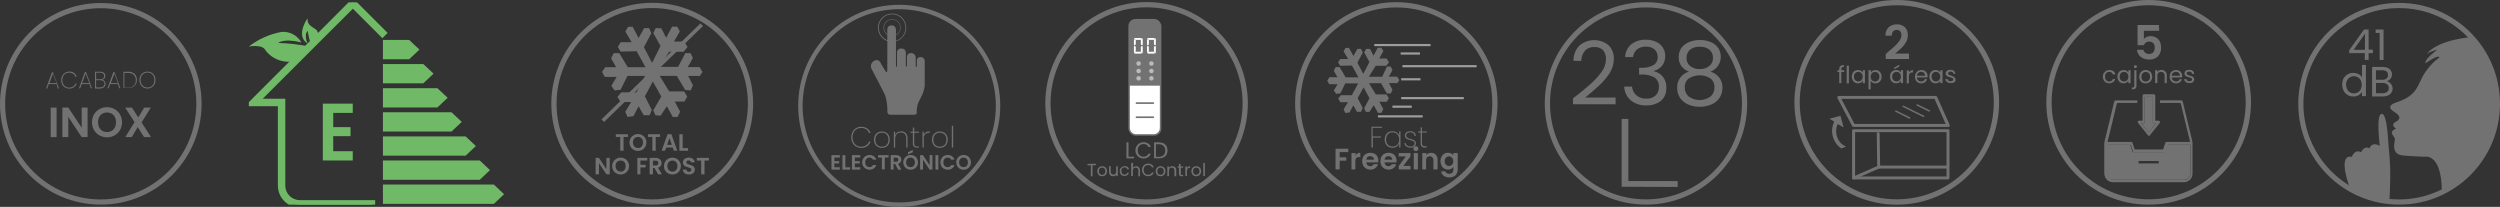 <?xml version="1.0" encoding="UTF-8"?>
<svg id="Capa_2" xmlns="http://www.w3.org/2000/svg" xmlns:xlink="http://www.w3.org/1999/xlink" viewBox="0 0 423.59 35.05">
  <rect x="0" y="0" width="423.59" height="35.05" fill="#333333" stroke="none"/>
  <defs>
    <style>
      .cls-1 {
        fill: #70b966;
      }

      .cls-2 {
        fill: #fff;
      }

      .cls-3 {
        fill: #9d9d9c;
      }

      .cls-4 {
        fill: none;
      }

      .cls-5 {
        fill: #707172;
      }

      .cls-6 {
        clip-path: url(#clippath-1);
      }

      .cls-7 {
        fill: #717271;
      }

      .cls-8 {
        opacity: .51;
      }

      .cls-9 {
        clip-path: url(#clippath);
      }
    </style>
    <clipPath id="clippath">
      <rect class="cls-4" x="42.16" y=".39" width="43.25" height="34.29"/>
    </clipPath>
    <clipPath id="clippath-1">
      <rect class="cls-4" x="42.16" y=".39" width="43.25" height="34.29"/>
    </clipPath>
  </defs>
  <g id="Capa_1-2" data-name="Capa_1">
    <g id="Capa_2-2" data-name="Capa_2">
      <g id="Capa_1-2">
        <g class="cls-9">
          <path class="cls-1" d="M56.46,19.13v2.41h2.93v1.53h-2.93v2.55h3.31v1.57h-5.07v-9.63h5.07v1.57h-3.31Z"/>
        </g>
        <polygon class="cls-1" points="69.33 10.04 64.88 10.04 64.88 6.77 69.33 6.77 71.07 8.4 69.33 10.04"/>
        <polygon class="cls-1" points="71.72 14.12 64.88 14.12 64.88 10.85 71.72 10.85 73.46 12.48 71.72 14.12"/>
        <polygon class="cls-1" points="74.11 18.21 64.88 18.21 64.88 14.94 74.11 14.94 75.85 16.57 74.11 18.21"/>
        <polygon class="cls-1" points="76.5 22.29 64.88 22.29 64.88 19.02 76.5 19.02 78.24 20.65 76.5 22.29"/>
        <polygon class="cls-1" points="78.89 26.38 64.88 26.38 64.88 23.11 78.89 23.11 80.63 24.74 78.89 26.38"/>
        <polygon class="cls-1" points="81.29 30.46 64.88 30.46 64.88 27.19 81.29 27.19 83.02 28.82 81.29 30.46"/>
        <polygon class="cls-1" points="64.88 31.27 64.88 34.54 83.68 34.54 85.41 32.91 83.68 31.27 64.88 31.27"/>
        <g class="cls-6">
          <g>
            <path class="cls-1" d="M63.07,34.67h-12.26c-1.78,0-3.22-1.44-3.23-3.22v-14h-4.9L59.78.39l5.21,5.19-.18.18-5-5-16.51,16.47h4.54v14.22c0,1.66,1.34,3,3,3h12.23v.22Z"/>
            <path class="cls-1" d="M63.57,35.17h-12.76c-2.06,0-3.72-1.66-3.73-3.72v-13.45h-5.61L59.78-.32l5.9,5.9-.89.89-5-5-15.28,15.26h3.83v14.72c0,1.36,1.11,2.46,2.47,2.46h12.76v1.26Z"/>
            <path class="cls-1" d="M51.06,7.18c-.68-1.2-2-1.9-3.38-1.77-2.01.37-3.9,1.22-5.52,2.47,0,0,2.08-.37,2.68.44,1.15,1.7,3.24,2.49,5.23,2l2.37-2.42c-1.74-.37-3.51-.57-5.29-.62,0,0,.8-.84,3.91-.1"/>
            <path class="cls-1" d="M53.93,6.4c.07-.42-.01-.86-.23-1.23-.36-.5-1.8-.77-1.57-2.11,0,0-2.16,3,0,4.32,0,0-.71-1.4,0-2.16,0,0,.37,2.3.71,2.4l1.09-1.22Z"/>
          </g>
        </g>
        <path class="cls-7" d="M274.76,31.64v-11.49h1.14v10.53h8.36v1l-9.5-.04Z"/>
        <path class="cls-7" d="M269.55,14.18c.68-.6,1.29-1.27,1.82-2,.46-.61.72-1.35.74-2.11.03-.55-.13-1.1-.47-1.54-.4-.41-.95-.61-1.52-.56-.6-.03-1.18.2-1.58.64-.4.48-.62,1.08-.61,1.7h-1.32c-.03-.97.33-1.9,1-2.6,1.42-1.19,3.48-1.22,4.93-.06.62.62.95,1.48.9,2.36,0,.86-.26,1.7-.74,2.42-.48.74-1.05,1.42-1.71,2.02-.63.6-1.43,1.29-2.41,2.08h5.16v1.14h-7.22v-1c1.31-1,2.31-1.83,3.03-2.49Z"/>
        <path class="cls-7" d="M276.39,7.51c.71-.54,1.59-.82,2.49-.78.61-.01,1.21.11,1.76.37.94.43,1.54,1.38,1.51,2.42.01.58-.17,1.15-.53,1.61-.35.44-.84.75-1.39.87v.07c.61.13,1.15.47,1.54.95.4.53.6,1.18.57,1.84.02.54-.1,1.07-.35,1.54-.27.47-.68.84-1.17,1.07-.58.27-1.22.41-1.87.39-.94.04-1.86-.25-2.61-.83-.7-.59-1.11-1.45-1.14-2.36h1.32c.05.56.31,1.09.73,1.47.47.4,1.07.6,1.68.57.59.04,1.16-.15,1.6-.55.37-.38.57-.89.55-1.42.05-.63-.23-1.25-.75-1.62-.7-.37-1.48-.54-2.27-.49h-.34v-1.14h.36c.72.04,1.44-.12,2.08-.46.47-.29.74-.82.71-1.37.02-.48-.17-.95-.52-1.28-.41-.34-.94-.52-1.48-.48-.54-.03-1.07.14-1.5.48-.38.33-.62.79-.67,1.29h-1.34c.02-.83.4-1.62,1.03-2.16Z"/>
        <path class="cls-7" d="M284.88,11.19c-.31-.45-.47-.99-.45-1.53,0-.51.13-1.02.4-1.46.3-.44.72-.79,1.21-1,.61-.28,1.28-.43,1.95-.42.67-.02,1.34.11,1.95.38.49.21.91.56,1.21,1,.28.44.42.94.41,1.46.01.54-.15,1.08-.46,1.52-.32.46-.76.8-1.28,1,.59.16,1.11.52,1.48,1,.37.49.57,1.09.55,1.71.01.6-.15,1.2-.48,1.71-.34.5-.82.9-1.38,1.13-.63.28-1.31.41-2,.4-.69.02-1.37-.12-2-.4-.54-.24-1.01-.63-1.34-1.12-.33-.51-.49-1.11-.48-1.71-.02-.62.17-1.22.54-1.72.36-.49.88-.84,1.47-1-.52-.18-.97-.51-1.3-.95ZM286.17,13.27c-.48.36-.75.95-.71,1.55-.02.59.23,1.16.69,1.54,1.09.79,2.57.79,3.66,0,.45-.38.7-.95.68-1.54.03-.59-.22-1.17-.69-1.54-1.11-.7-2.52-.7-3.63,0h0ZM289.63,8.41c-.47-.35-1.05-.52-1.64-.49-.58-.03-1.16.14-1.63.49-.41.36-.63.89-.6,1.43-.02.52.21,1.02.62,1.35.46.35,1.03.54,1.61.51.59.03,1.17-.15,1.63-.52.41-.33.64-.83.62-1.36.03-.54-.2-1.06-.61-1.41Z"/>
        <path class="cls-7" d="M278.89.37c-9.47,0-17.15,7.68-17.15,17.15s7.68,17.15,17.15,17.15c9.47,0,17.15-7.68,17.15-17.15h0c0-9.47-7.68-17.15-17.15-17.15ZM278.89,33.78c-8.98,0-16.26-7.28-16.26-16.26,0-8.98,7.28-16.26,16.26-16.26,8.98,0,16.26,7.28,16.26,16.26s-7.28,16.26-16.26,16.26h0Z"/>
        <path class="cls-7" d="M364.06,0C354.48,0,346.72,7.76,346.72,17.34s7.76,17.34,17.34,17.34,17.34-7.76,17.34-17.34c0,0,0,0,0,0C381.41,7.77,373.65,0,364.08,0c0,0-.01,0-.02,0ZM364.06,33.77c-9.08,0-16.44-7.36-16.44-16.44s7.36-16.44,16.44-16.44,16.44,7.36,16.44,16.44h0c0,9.08-7.36,16.44-16.43,16.44,0,0,0,0-.01,0Z"/>
        <path class="cls-7" d="M362.14,17v.44h-3.28c-.13,0-.18,0-.21.17-.52,2.13-1,4.25-1.55,6.37v.07h3.89c.27,0,.29,0,.37.27s.21.59.3.89c0,.08.06.12.16.12h4.57c.09,0,.13,0,.15-.11l.31-.9c.08-.25.1-.27.37-.27h3.86c-.07-.29-.14-.57-.2-.84l-1.35-5.57c0-.15-.09-.2-.25-.2h-3.29v-.44h3.5c.26,0,.3,0,.36.29.55,2.26,1.1,4.52,1.64,6.78,0,.07,0,.14,0,.21v5.21c-.04.74-.63,1.33-1.37,1.38h-12c-.62.04-1.19-.3-1.44-.87-.09-.21-.14-.44-.14-.67v-5c.03-.32.09-.63.19-.94l1.47-6.07c.07-.28.11-.31.39-.31h3.55ZM371.14,24.5h-3.76s-.11.07-.13.12c-.11.31-.22.63-.32,1-.03.12-.15.2-.27.19h-5c-.12,0-.24-.07-.27-.19-.1-.32-.21-.62-.31-.94,0-.11-.09-.14-.2-.14h-3.73v4.89c0,.07,0,.13,0,.2.1.52.57.89,1.1.86h11.74c.58.04,1.09-.4,1.13-.99,0-.05,0-.1,0-.14v-4.83l.02-.03Z"/>
        <path class="cls-7" d="M365.14,20.45c.2-.01.39-.01.59,0,.09,0,.17.05.22.12.04.08.04.17,0,.25-.54.7-1.1,1.39-1.66,2.08-.05.1-.18.14-.28.09-.04-.02-.07-.05-.09-.09-.56-.69-1.12-1.39-1.66-2.09-.06-.07-.07-.16-.05-.25.05-.07.13-.11.22-.12h.6v-4.14c0-.27.06-.33.33-.33h1.51c.24,0,.31.07.31.31v4.17h-.04ZM364.06,22.45l1.26-1.57h-.33c-.28,0-.33-.05-.33-.34v-4.13h-1.26s0,.07,0,.11v4.05c0,.25-.06.31-.31.31h-.31l1.28,1.57Z"/>
        <path class="cls-7" d="M371.1,24.53v4.81c.04.58-.4,1.09-.99,1.13-.04,0-.08,0-.12,0h-11.84c-.53.03-1-.34-1.1-.86,0-.07,0-.13,0-.2v-4.89h3.73c.11,0,.17,0,.2.14.1.32.21.62.31.94.03.12.15.2.27.19h5c.12,0,.24-.07.27-.19.1-.33.21-.65.32-1,0-.05.09-.12.13-.12h3.76l.06.05ZM362.36,27.69h3.4v-.41h-3.4v.41Z"/>
        <path class="cls-7" d="M364.06,22.45l-1.25-1.57h.31c.25,0,.31-.06.31-.31v-4.05s0-.07,0-.11h1.26v4.13c0,.29.05.34.33.34h.29l-1.25,1.57Z"/>
        <path class="cls-7" d="M365.85,5.22h-2.6v1.37c.13-.15.3-.27.49-.34.21-.09.43-.13.66-.13.35,0,.7.09,1,.28.26.17.47.42.59.71.12.3.18.62.18.94.03.54-.16,1.07-.52,1.48-.4.38-.94.59-1.49.56-.53.02-1.04-.14-1.46-.46-.36-.3-.58-.73-.62-1.19h1.09c.05.2.16.38.33.51.19.13.41.2.64.19.27.02.53-.09.71-.29.17-.23.25-.51.24-.79.02-.27-.07-.54-.24-.75-.19-.19-.45-.28-.72-.26-.2,0-.4.05-.56.16-.15.12-.26.27-.32.45h-1.07v-3.42h3.62l.05.98Z"/>
        <path class="cls-7" d="M356.48,12.39c.09-.16.22-.3.38-.39.39-.2.85-.18,1.22.05.17.14.29.33.34.55h-.43c-.04-.13-.11-.24-.22-.32-.12-.08-.26-.11-.4-.11-.19,0-.37.07-.5.21-.14.17-.21.39-.19.61-.01.22.05.44.19.61.13.14.31.22.5.21.14,0,.28-.03.4-.11.11-.07.19-.19.22-.32h.39c-.04.22-.17.41-.35.54-.36.24-.83.27-1.21.06-.16-.09-.29-.23-.38-.39-.19-.38-.19-.82,0-1.2h.04Z"/>
        <path class="cls-7" d="M358.91,12.39c.08-.16.21-.3.37-.39.16-.09.34-.14.53-.14.17,0,.35.04.5.12.13.08.24.18.32.31v-.4h.36v2.2h-.37v-.41c-.08.13-.19.24-.32.32-.15.08-.33.12-.5.12-.19,0-.37-.04-.53-.14-.16-.1-.29-.24-.37-.41-.19-.37-.19-.81,0-1.18h.01ZM360.53,12.55c-.07-.11-.16-.21-.27-.28-.12-.06-.25-.1-.38-.1-.13,0-.26.04-.37.1-.11.07-.21.16-.27.28-.06.13-.1.28-.1.43,0,.15.03.3.1.44.06.12.16.21.27.28.11.07.24.1.37.1.13,0,.27-.03.38-.1.11-.07.21-.16.27-.28.06-.13.1-.28.1-.43,0-.15-.03-.3-.1-.44Z"/>
        <path class="cls-7" d="M361.99,14.56c.01.16-.04.32-.15.43-.12.1-.27.15-.43.14h-.21v-.31h.15c.12.03.24-.04.27-.15.01-.04.01-.08,0-.12v-2.66h.37v2.67ZM361.63,11.47c-.1-.1-.1-.25,0-.35.05-.05.12-.08.19-.08.14,0,.25.11.25.25s-.11.25-.25.25c-.07,0-.13-.03-.18-.07Z"/>
        <path class="cls-7" d="M362.99,14c-.17-.09-.3-.23-.39-.4-.09-.18-.14-.38-.14-.59,0-.21.05-.42.15-.6.08-.17.21-.32.38-.41.35-.19.78-.19,1.13,0,.17.09.31.22.4.39.19.37.19.82,0,1.19-.09.17-.23.31-.4.4-.17.1-.37.15-.57.14-.19.01-.39-.03-.56-.12ZM363.92,13.73c.12-.06.22-.16.28-.28.07-.14.11-.29.1-.44,0-.16-.03-.31-.1-.45-.06-.12-.16-.21-.27-.28-.11-.06-.24-.09-.37-.09-.13,0-.25.03-.36.09-.11.07-.21.16-.27.28-.13.29-.13.61,0,.9.06.11.15.21.26.27.11.06.23.09.36.09.13,0,.26-.04.38-.11v.02Z"/>
        <path class="cls-7" d="M366.88,12.1c.18.18.27.43.25.69v1.3h-.36v-1.24c.01-.19-.05-.37-.17-.51-.26-.23-.64-.23-.9,0-.12.14-.19.33-.17.52v1.22h-.37v-2.2h.37v.32c.07-.11.17-.2.29-.26.13-.06.27-.1.41-.1.24,0,.48.09.65.26Z"/>
        <path class="cls-7" d="M369.71,13.13h-1.72c0,.19.08.37.22.5.14.12.31.18.49.18.14,0,.28-.03.4-.11.1-.07.18-.17.22-.29h.39c-.06.2-.18.38-.35.51-.19.14-.42.21-.66.2-.2,0-.39-.04-.56-.14-.16-.09-.3-.23-.38-.4-.1-.18-.15-.38-.14-.59,0-.21.04-.41.13-.6.09-.17.22-.3.39-.39.17-.09.36-.14.56-.14.19,0,.38.04.55.13.16.09.28.22.37.38.09.17.13.35.13.54,0,.07-.02.15-.04.22ZM369.26,12.47c-.07-.09-.15-.17-.25-.23-.11-.05-.23-.07-.35-.07-.17,0-.34.06-.47.17-.14.13-.22.3-.23.49h1.39c0-.13-.03-.25-.09-.36Z"/>
        <path class="cls-7" d="M370.53,14c-.12-.05-.23-.14-.32-.24-.08-.1-.12-.23-.13-.36h.38c0,.11.06.21.15.27.11.07.24.11.37.1.11,0,.23-.03.32-.09.08-.05.12-.14.12-.23,0-.09-.04-.17-.12-.21-.13-.07-.26-.11-.4-.14-.14-.04-.27-.08-.4-.13-.1-.05-.19-.11-.26-.2-.08-.09-.12-.22-.11-.34,0-.11.03-.22.1-.31.07-.1.17-.18.28-.22.13-.05.28-.08.42-.08.21,0,.42.05.59.18.15.13.24.31.24.51h-.36c0-.11-.06-.21-.14-.28-.1-.07-.22-.11-.34-.1-.11,0-.22.02-.31.08-.08.05-.12.13-.12.22,0,.07.03.13.07.18.05.05.11.09.18.11l.29.09.39.13c.1.04.18.11.25.19.07.09.11.2.11.32,0,.11-.03.23-.1.32-.07.1-.17.18-.28.23-.13.06-.28.09-.42.08-.15,0-.31-.03-.45-.08Z"/>
        <path class="cls-7" d="M321.38,0C311.8,0,304.04,7.76,304.04,17.34s7.76,17.34,17.34,17.34,17.34-7.76,17.34-17.34c0,0,0,0,0,0C338.73,7.77,330.97,0,321.4,0c0,0-.01,0-.02,0ZM321.38,33.77c-9.08,0-16.44-7.36-16.44-16.44s7.36-16.44,16.44-16.44,16.44,7.36,16.44,16.44h0c0,9.09-7.36,16.44-16.44,16.44Z"/>
        <path class="cls-7" d="M319.88,8.82c.51-.42.92-.78,1.23-1.07.29-.27.54-.57.76-.89.19-.27.29-.58.3-.91.01-.23-.06-.45-.19-.64-.34-.33-.87-.33-1.21,0-.16.21-.24.47-.22.73h-1.09c-.02-.52.17-1.03.53-1.42.38-.33.87-.5,1.37-.49.51-.04,1.02.14,1.4.48.34.34.51.8.49,1.28.02.41-.07.82-.26,1.19-.21.37-.46.7-.76,1-.29.28-.67.61-1.13,1h2.36v.92h-3.95v-.83l.37-.35Z"/>
        <path class="cls-7" d="M312.48,12.2h-.49v1.89h-.36v-1.89h-.29v-.31h.29v-.15c-.02-.2.05-.4.19-.54.17-.13.39-.19.6-.17v.3c-.12-.01-.24.03-.33.1-.08.08-.11.2-.1.31v.15h.46l.03.31Z"/>
        <path class="cls-7" d="M313.27,11.13v3h-.37v-3h.37Z"/>
        <path class="cls-7" d="M313.89,12.39c.08-.16.21-.3.37-.39.16-.09.34-.14.53-.14.17,0,.35.04.5.12.13.08.24.18.32.31v-.4h.38v2.2h-.37v-.41c-.08.13-.19.24-.32.32-.15.08-.33.12-.5.12-.19,0-.37-.04-.53-.14-.16-.1-.29-.24-.37-.41-.19-.37-.19-.81,0-1.18h-.01ZM315.51,12.55c-.07-.11-.16-.21-.27-.28-.12-.06-.25-.1-.38-.1-.13,0-.26.04-.37.1-.11.07-.21.16-.27.28-.06.13-.1.28-.1.43,0,.15.03.3.1.44.06.12.16.21.27.28.11.07.24.1.37.1.13,0,.27-.03.38-.1.11-.07.21-.16.27-.28.06-.13.1-.28.1-.43,0-.15-.03-.3-.1-.44Z"/>
        <path class="cls-7" d="M317.28,12c.15-.09.32-.14.5-.13.19,0,.37.05.53.14.16.09.28.23.37.39.19.37.19.81,0,1.18-.08.17-.21.31-.37.41-.16.09-.34.14-.53.14-.17,0-.35-.04-.5-.12-.13-.08-.24-.19-.32-.32v1.45h-.37v-3.25h.4v.41c.07-.12.17-.23.29-.3ZM318.34,12.56c-.06-.12-.15-.22-.27-.28-.11-.06-.24-.1-.37-.1-.13,0-.26.04-.37.1-.11.07-.21.17-.27.29-.07.13-.11.28-.1.43,0,.15.03.3.1.43.06.12.16.21.27.28.11.07.24.1.37.1.13,0,.26-.03.37-.1.12-.06.21-.16.27-.28.07-.14.11-.29.1-.44,0-.15-.03-.31-.1-.44h0Z"/>
        <path class="cls-7" d="M320.36,12.39c.09-.16.22-.3.38-.39.16-.1.34-.14.53-.14.17,0,.35.04.5.12.13.07.24.18.31.31v-.4h.37v2.2h-.37v-.41c-.07.13-.19.25-.32.32-.15.08-.33.12-.5.12-.38,0-.73-.21-.9-.55-.17-.37-.17-.81,0-1.18ZM321.98,12.55c-.06-.12-.15-.22-.27-.28-.23-.13-.51-.13-.74,0-.11.07-.21.16-.27.28-.07.13-.11.28-.1.43,0,.15.03.3.1.44.06.12.16.21.27.28.23.13.51.13.74,0,.12-.06.21-.16.27-.28.07-.13.11-.28.1-.43,0-.15-.02-.3-.09-.44h-.01ZM321.8,11.28l-.85.45v-.27l.85-.5v.32Z"/>
        <path class="cls-7" d="M323.71,12c.13-.08.28-.11.43-.11v.38h-.1c-.4,0-.61.22-.61.66v1.2h-.36v-2.2h.36v.36c.07-.12.16-.22.28-.29Z"/>
        <path class="cls-7" d="M326.55,13.13h-1.75c0,.19.08.37.22.5.13.12.31.18.49.18.14,0,.28-.03.39-.11.11-.07.18-.17.22-.29h.4c-.06.21-.18.39-.36.51-.19.14-.42.21-.65.2-.18,0-.36-.04-.52-.12-.17-.09-.3-.23-.39-.4-.19-.37-.19-.82,0-1.19.09-.17.22-.31.39-.41.18-.09.37-.14.57-.14.19,0,.38.04.55.13.16.09.28.22.37.38.09.17.13.35.13.54-.02.07-.04.15-.06.22ZM326.09,12.47c-.06-.1-.15-.18-.25-.23-.11-.05-.23-.07-.35-.07-.17,0-.34.06-.47.17-.13.13-.21.3-.22.49h1.38c0-.13-.03-.25-.09-.36Z"/>
        <path class="cls-7" d="M327.04,12.39c.09-.16.21-.3.37-.39.16-.09.34-.14.53-.14.17,0,.35.04.5.12.13.07.24.18.32.31v-.4h.37v2.2h-.37v-.41c-.08.13-.19.24-.32.32-.15.08-.33.12-.5.12-.19,0-.37-.05-.53-.14-.16-.1-.29-.24-.37-.41-.19-.37-.19-.81,0-1.18ZM328.66,12.55c-.07-.11-.16-.21-.27-.28-.11-.06-.24-.1-.37-.1-.13,0-.26.04-.38.1-.11.06-.2.16-.26.28-.07.13-.11.28-.1.43,0,.15.03.3.1.44.06.12.15.22.26.28.11.07.25.1.38.1.13,0,.26-.03.37-.1.11-.07.21-.16.27-.28.07-.13.11-.28.1-.43,0-.15-.03-.3-.1-.44h0Z"/>
        <path class="cls-7" d="M330.07,14c-.12-.05-.23-.14-.32-.24-.08-.1-.12-.23-.13-.36h.37c0,.11.06.21.15.27.11.07.24.11.37.1.11,0,.23-.03.32-.09.08-.05.12-.14.12-.23,0-.09-.04-.17-.12-.21-.13-.07-.26-.11-.4-.14-.14-.04-.27-.08-.4-.13-.1-.05-.19-.11-.26-.2-.08-.09-.12-.22-.11-.34,0-.11.03-.22.1-.31.07-.1.17-.18.28-.22.13-.05.28-.08.42-.08.21,0,.42.05.59.18.15.13.24.31.24.51h-.3c0-.11-.06-.21-.14-.28-.1-.07-.22-.11-.34-.1-.11,0-.22.02-.31.08-.08.05-.12.13-.12.22,0,.07.03.13.07.18.05.05.11.09.18.11l.29.09.37.19c.1.04.18.11.25.19.07.09.11.2.11.32,0,.11-.03.23-.1.32-.07.08-.16.14-.26.17-.13.06-.28.09-.42.08-.17,0-.34-.02-.5-.08Z"/>
        <path class="cls-7" d="M329.99,28.56h-11.67c-.14,0-.25-.11-.25-.25s.11-.25.25-.25h11.67c.14,0,.25.11.25.25s-.11.25-.25.25Z"/>
        <path class="cls-7" d="M330.06,30.4h-16c-.14,0-.25-.11-.25-.25v-8c0-.14.11-.25.25-.25h16c.14,0,.25.11.25.25v8c0,.14-.11.25-.25.25ZM314.32,29.9h15.49v-7.51h-15.49v7.51Z"/>
        <path class="cls-7" d="M330.06,21.51h-16c-.09,0-.18-.05-.22-.13l-2.51-4.75c-.04-.08-.04-.17,0-.25.04-.07.12-.12.21-.12h16.45c.1,0,.19.06.23.15l2.12,4.75c.04.08.04.16,0,.24-.06.09-.17.14-.28.11ZM314.22,21h15.45l-1.89-4.25h-15.79l2.23,4.25Z"/>
        <path class="cls-7" d="M311.99,25.16c-.59-.39-1.04-.95-1.3-1.61-.36-.88-.36-1.85,0-2.73.1-.26.1-.23-.13-.36l-.56-.33h-.07l1.92-.51.51,1.92h-.07l-.79-.45c-.1-.07-.15-.05-.2.07-.16.43-.22.89-.17,1.35.04.54.24,1.06.56,1.49.28.39.67.67,1.12.82"/>
        <path class="cls-7" d="M314.07,30.4c-.1,0-.19-.06-.23-.15-.06-.12,0-.26.11-.32,0,0,.01,0,.02,0l4.1-1.79-.08-5.51c0-.13.11-.24.24-.25h0c.13,0,.24.11.25.24l.08,5.68c0,.1-.05.2-.15.24l-4.25,1.85-.09.02Z"/>
        <polygon class="cls-5" points="323.59 20.15 321.09 18.9 321.2 18.68 323.7 19.92 323.59 20.15"/>
        <polygon class="cls-5" points="326.93 18.95 324.69 17.86 324.8 17.63 327.04 18.73 326.93 18.95"/>
        <polygon class="cls-5" points="325.95 19.87 322.33 18.08 322.44 17.86 326.07 19.65 325.95 19.87"/>
        <path class="cls-7" d="M406.49.49c-9.44,0-17.09,7.66-17.08,17.1,0,9.44,7.66,17.09,17.1,17.08,9.43,0,17.08-7.66,17.08-17.09S415.94.49,406.5.49c0,0,0,0-.01,0ZM406.49,33.79c-8.95,0-16.21-7.26-16.21-16.21,0-8.95,7.26-16.21,16.21-16.21,8.95,0,16.21,7.26,16.21,16.21h0c0,8.95-7.26,16.21-16.21,16.21Z"/>
        <path class="cls-7" d="M398.04,9v-.49l2.51-3.51h.78v3.4h.71v.6h-.71v1.15h-.65v-1.15h-2.64ZM400.71,5.72l-1.92,2.72h1.92v-2.72Z"/>
        <path class="cls-7" d="M402.52,5.58v-.58h1.34v5.16h-.66v-4.58h-.68Z"/>
        <path class="cls-7" d="M397.09,13.3c.16-.29.39-.53.67-.7.3-.18.65-.27,1-.25.3,0,.59.07.85.21.25.12.46.31.6.55v-2.11h.66v5.29h-.66v-.74c-.14.24-.33.44-.57.58-.27.15-.57.23-.88.22-.35.02-.7-.07-1-.26-.28-.18-.51-.42-.67-.72-.32-.67-.32-1.44,0-2.11v.04ZM399.99,13.59c-.11-.21-.28-.38-.49-.5-.41-.24-.92-.24-1.33,0-.2.12-.37.29-.48.5-.13.24-.19.5-.18.77,0,.27.06.54.18.78.11.21.28.39.48.51.41.23.92.23,1.33,0,.21-.12.38-.3.49-.51.23-.49.23-1.06,0-1.55Z"/>
        <path class="cls-7" d="M404.91,14c.15.11.27.27.35.44.09.17.14.36.14.56,0,.24-.07.48-.2.68-.13.22-.33.39-.56.48-.27.13-.56.19-.86.18h-1.86v-5h1.78c.3,0,.6.05.87.17.44.18.72.62.71,1.09.01.27-.07.53-.24.74-.17.2-.38.34-.63.41.19.04.36.12.5.25ZM402.57,13.51h1.09c.25.02.51-.06.71-.21.17-.15.26-.37.25-.6,0-.22-.08-.44-.25-.59-.21-.15-.46-.23-.72-.21h-1.08v1.61ZM404.48,15.57c.18-.16.28-.39.27-.63.01-.25-.1-.5-.29-.66-.22-.17-.49-.25-.76-.23h-1.13v1.75h1.15c.27.01.54-.07.76-.24h0Z"/>
        <path class="cls-7" d="M418.72,6.3s-5.32.3-7.54,2.78c.57-.3,1.18-.52,1.81-.67,0,0-2.15,1.52-2.05,2.32,0,0,2.25-1.59,2.38-1-1.18.87-2.16,1.99-2.86,3.27-1,2-1.26,3.33-4.6,4.41,0,0-1.82.55-.2,1.54s.57,1.52.27,1.69-.86.52.06,1.18c0,0-1.05.27-.62,1s.49.37.33,1.36,0,2,1.35,2.15,3.77.23,3.77.23c0,0,2.84-.7,2.91,5.72l4-2.25,2.64-3.24,2-4.26.83-4.5-.4-4.06-1.12-3.8-2.96-3.87Z"/>
        <path class="cls-7" d="M398.13,31.78s-2.18-5.68.36-5.22c0,0,.47-1.36,1.56-.76,0,0,.49-1.19,1.42-.66,0,0,.36-1.23,1.75-.43,0,0-.7-5.39.33-5.42s1.09,5.42,1.22,6c.17,1.69.25,3.4.22,5.1,0,1.13-.13,3.53-.13,3.53l-2.77-.43-2.61-1-1.35-.71Z"/>
        <path class="cls-7" d="M194.27.35c-9.48,0-17.16,7.68-17.16,17.16s7.68,17.16,17.16,17.16,17.16-7.68,17.16-17.16S203.75.35,194.27.35h0ZM194.27,33.78c-8.99,0-16.27-7.28-16.27-16.27,0-8.99,7.28-16.27,16.27-16.27,8.99,0,16.27,7.28,16.27,16.27s-7.28,16.27-16.27,16.27h0Z"/>
        <path class="cls-7" d="M191.21,26.55h.95v.28h-1.3v-2.71h.35v2.43Z"/>
        <path class="cls-7" d="M192.58,24.76c.12-.21.28-.37.49-.49.21-.12.45-.18.69-.18.27,0,.54.07.77.21.22.15.39.36.48.61h-.42c-.07-.16-.18-.29-.33-.38-.15-.09-.32-.14-.5-.13-.18,0-.35.04-.51.13-.15.09-.28.22-.36.38-.08.18-.13.37-.12.57,0,.19.04.39.12.56.08.16.21.29.36.38.16.09.33.13.51.13.18,0,.35-.04.5-.13.15-.09.26-.22.33-.38h.4c-.09.25-.26.46-.48.61-.23.14-.5.22-.77.21-.24,0-.48-.06-.69-.18-.21-.12-.37-.28-.49-.49-.24-.45-.24-.98,0-1.43h.02Z"/>
        <path class="cls-7" d="M197.15,24.29c.21.1.38.27.5.47.23.46.23.99,0,1.45-.12.2-.29.36-.5.46-.24.11-.5.17-.77.16h-.84v-2.71h.84c.27,0,.53.05.77.17ZM197.15,26.29c.2-.21.3-.49.28-.78.02-.29-.08-.57-.28-.78-.21-.2-.5-.31-.8-.29h-.49v2.13h.49c.31.02.61-.09.83-.31l-.03.03Z"/>
        <path class="cls-7" d="M185.68,27.74v.26h-.57v1.87h-.28v-1.87h-.57v-.22l1.42-.04Z"/>
        <path class="cls-7" d="M186.31,29.76c-.12-.07-.22-.17-.29-.3-.14-.28-.14-.62,0-.9.07-.12.17-.23.3-.29.13-.07.27-.11.42-.11.15,0,.29.04.42.11.13.06.23.17.3.29.14.28.14.62,0,.9-.07.13-.17.23-.3.3-.13.07-.28.1-.43.1-.15,0-.29-.03-.42-.1ZM187.01,29.55c.09-.05.16-.12.2-.21.06-.1.09-.21.08-.33,0-.12-.02-.23-.07-.34-.05-.09-.12-.16-.21-.2-.08-.05-.18-.07-.27-.07-.1,0-.19.02-.28.07-.09.05-.15.11-.2.2-.09.22-.09.46,0,.68.05.09.11.15.2.2.08.05.18.07.27.07.09,0,.18-.03.26-.07h.02Z"/>
        <path class="cls-7" d="M189.39,28.19v1.64h-.27v-.24c-.06.08-.13.15-.22.2-.1.04-.2.07-.31.07-.12,0-.23-.03-.34-.08-.11-.05-.19-.13-.24-.24-.06-.12-.09-.25-.09-.39v-1h.27v.93c0,.13.03.27.12.37.09.09.21.14.34.13.13,0,.25-.04.34-.13.09-.11.14-.25.13-.4v-.9l.27.04Z"/>
        <path class="cls-7" d="M189.85,28.56c.07-.12.17-.22.29-.29.28-.17.63-.17.91,0,.13.1.23.25.26.41h-.32c-.03-.1-.09-.18-.17-.24-.09-.06-.19-.09-.3-.09-.14,0-.28.06-.38.16-.19.28-.19.64,0,.92.1.11.24.17.38.16.11,0,.21-.03.3-.08.08-.06.14-.14.17-.24h.29c-.04.16-.13.3-.26.4-.15.1-.32.16-.5.15-.14,0-.28-.03-.41-.1-.12-.07-.23-.17-.29-.3-.13-.29-.13-.61,0-.9l.03.04Z"/>
        <path class="cls-7" d="M192.83,28.24c.1.05.18.14.23.24.06.12.09.25.09.38v1h-.27v-.96c.01-.14-.04-.27-.13-.37-.09-.09-.21-.14-.33-.13-.13,0-.26.04-.35.13-.09.11-.13.25-.12.39v.91h-.28v-2.22h.32v.81c.06-.08.13-.15.22-.19.1-.05.21-.07.32-.07.1,0,.21.03.3.08Z"/>
        <path class="cls-7" d="M193.63,28.24c.09-.16.22-.3.38-.39.16-.09.34-.14.53-.13.21,0,.41.05.59.16.17.11.3.28.37.47h-.32c-.05-.12-.14-.22-.25-.29-.12-.07-.25-.1-.39-.1-.14,0-.28.03-.4.1-.11.07-.21.17-.27.29-.07.14-.11.29-.1.44,0,.15.03.3.1.43.06.12.15.22.27.29.12.07.26.1.4.1.14,0,.27-.03.39-.1.11-.07.2-.17.25-.29h.32c-.07.19-.2.36-.37.47-.18.11-.38.17-.59.16-.19,0-.37-.04-.53-.13-.16-.09-.29-.22-.38-.38-.09-.17-.14-.36-.14-.55,0-.19.05-.38.14-.55Z"/>
        <path class="cls-7" d="M196.21,29.76c-.13-.07-.23-.17-.3-.3-.07-.14-.1-.29-.1-.45,0-.16.03-.31.11-.45.07-.12.17-.23.3-.29.26-.15.58-.15.84,0,.13.06.23.17.3.29.14.28.14.62,0,.9-.07.13-.18.23-.31.3-.13.07-.27.1-.42.1-.15,0-.29-.03-.42-.1ZM196.9,29.55c.09-.04.17-.12.21-.21.05-.1.08-.21.08-.33,0-.12-.02-.24-.08-.34-.05-.09-.11-.15-.2-.2-.08-.05-.18-.07-.27-.07-.1,0-.19.02-.28.07-.09.05-.15.11-.2.2-.09.22-.09.46,0,.68.04.09.11.16.2.2.08.05.18.07.27.07.09,0,.19-.02.27-.07Z"/>
        <path class="cls-7" d="M199.12,28.34c.13.14.19.33.18.52v1h-.31v-.96c.01-.13-.03-.27-.12-.37-.09-.09-.21-.14-.34-.13-.13,0-.25.04-.34.13-.09.11-.14.25-.13.39v.91h-.27v-1.64h.27v.23c.12-.17.32-.27.53-.26.19-.02.39.05.53.18Z"/>
        <path class="cls-7" d="M200.08,28.41v1c-.02.05-.02.12,0,.17.05.04.12.06.18.05h.2v.23h-.24c-.13.01-.25-.02-.35-.1-.08-.1-.12-.22-.11-.35v-1h-.21v-.22h.21v-.41h.27v.41h.43v.22h-.38Z"/>
        <path class="cls-7" d="M201.32,28.24c.1-.05.21-.08.33-.08v.28h-.08c-.3,0-.46.17-.46.5v.89h-.27v-1.64h.27v.27c.05-.09.12-.17.21-.22Z"/>
        <path class="cls-7" d="M202.26,29.76c-.12-.07-.23-.17-.29-.3-.14-.28-.14-.62,0-.9.07-.12.17-.23.3-.29.26-.15.58-.15.84,0,.13.06.23.17.3.29.14.28.14.62,0,.9-.07.13-.18.23-.31.3-.13.07-.27.1-.42.1-.15,0-.29-.03-.42-.1ZM202.95,29.55c.09-.04.17-.12.21-.21.06-.1.09-.21.08-.33,0-.12-.02-.24-.08-.34-.05-.09-.11-.15-.2-.2-.08-.05-.18-.07-.27-.07-.1,0-.19.02-.28.07-.09.05-.15.11-.2.2-.09.22-.09.46,0,.68.05.09.11.15.2.2.17.09.37.09.54,0Z"/>
        <path class="cls-7" d="M204.15,27.61v2.22h-.27v-2.22h.27Z"/>
        <rect class="cls-7" x="191.19" y="3.21" width="5.59" height="19.78" rx="1.22" ry="1.22"/>
        <path class="cls-2" d="M191.44,14.51h5.08v7.17c0,.59-.47,1.06-1.06,1.06h-3c-.57-.02-1.02-.49-1.02-1.06v-7.17h0Z"/>
        <path class="cls-7" d="M195.42,17.61h-2.87c-.08,0-.14-.06-.14-.14s.06-.14.14-.14h2.87c.08,0,.14.06.14.14s-.06.14-.14.14Z"/>
        <path class="cls-7" d="M195.42,20h-2.87c-.08,0-.14-.06-.14-.14s.06-.14.14-.14h2.87c.08,0,.14.06.14.14s-.06.14-.14.14Z"/>
        <path class="cls-2" d="M193.3,7.94v.81l.15.33c.09-.03.15-.1.17-.19v-1l-.12-.12-.2.17Z"/>
        <path class="cls-2" d="M193.29,6.75l.13-.31h-1.11c-.09.02-.17.1-.18.19l.31.12h.85Z"/>
        <polygon class="cls-2" points="192.44 7.51 192.44 6.77 192.13 6.66 192.13 7.57 192.25 7.71 192.44 7.51"/>
        <path class="cls-2" d="M193.3,7.52l.2.18.12-.13v-.94c-.02-.09-.08-.16-.17-.19l-.15.33v.75Z"/>
        <polygon class="cls-2" points="192.44 7.94 192.25 7.74 192.13 7.86 192.13 8.87 192.44 8.75 192.44 7.94"/>
        <path class="cls-2" d="M192.3,9.08h1.12l-.13-.31h-.85l-.31.12c0,.09.08.17.17.19Z"/>
        <path class="cls-2" d="M195.52,7.94v.81l.15.33c.09-.03.15-.1.17-.19v-1l-.12-.12-.2.17Z"/>
        <path class="cls-2" d="M195.51,6.75l.13-.31h-1.11c-.09.02-.17.1-.18.19l.31.12h.85Z"/>
        <polygon class="cls-2" points="194.66 7.51 194.66 6.77 194.35 6.66 194.35 7.57 194.48 7.71 194.66 7.51"/>
        <path class="cls-2" d="M195.52,7.52l.2.18.12-.13v-.94c-.02-.09-.08-.16-.17-.19l-.15.33v.75Z"/>
        <polygon class="cls-2" points="194.66 7.94 194.48 7.74 194.35 7.86 194.35 8.87 194.66 8.75 194.66 7.94"/>
        <path class="cls-2" d="M194.52,9.08h1.12l-.13-.31h-.85l-.31.12c.01.09.08.17.17.19Z"/>
        <g class="cls-8">
          <circle class="cls-2" cx="192.92" cy="10.76" r=".38"/>
        </g>
        <g class="cls-8">
          <circle class="cls-2" cx="192.92" cy="12.03" r=".38"/>
        </g>
        <g class="cls-8">
          <circle class="cls-2" cx="192.92" cy="13.27" r=".38"/>
        </g>
        <g class="cls-8">
          <circle class="cls-2" cx="195.09" cy="10.76" r=".38"/>
        </g>
        <g class="cls-8">
          <circle class="cls-2" cx="195.09" cy="12.03" r=".38"/>
        </g>
        <g class="cls-8">
          <circle class="cls-2" cx="195.09" cy="13.27" r=".38"/>
        </g>
        <rect class="cls-3" x="232.85" y="7.45" width="9.54" height=".37"/>
        <rect class="cls-3" x="237.62" y="11.03" width="12.57" height=".37"/>
        <rect class="cls-3" x="237.41" y="16.44" width="10.61" height=".37"/>
        <rect class="cls-3" x="233.47" y="19.53" width="7.58" height=".37"/>
        <rect class="cls-3" x="237.32" y="8.88" width="3.27" height=".37"/>
        <rect class="cls-3" x="237.41" y="13.25" width="3.27" height=".37"/>
        <rect class="cls-3" x="235.93" y="17.89" width="3.27" height=".37"/>
        <path class="cls-7" d="M228.45,25.2v.57h-1.46v.89h1.12v.56h-1.12v1.48h-.7v-3.5h2.16Z"/>
        <path class="cls-7" d="M229.99,26c.15-.08.33-.12.5-.12v.73h-.18c-.18-.02-.36.04-.5.16-.13.15-.19.34-.17.54v1.39h-.65v-2.77h.7v.43c.07-.14.17-.27.3-.36Z"/>
        <path class="cls-7" d="M233.51,27.52h-2c0,.18.08.35.21.47.13.11.29.18.46.17.24.01.45-.12.55-.34h.76c-.08.26-.24.49-.46.66-.24.18-.54.27-.84.26-.25,0-.5-.06-.72-.18-.21-.12-.38-.29-.49-.5-.12-.23-.18-.49-.18-.75,0-.26.05-.52.17-.75.11-.21.29-.39.5-.5.22-.12.47-.18.72-.18.25,0,.49.06.71.17.21.11.37.27.48.48.12.22.18.47.17.72,0,.09-.02.18-.04.27ZM232.81,27.05c0-.16-.07-.32-.19-.43-.13-.11-.3-.17-.47-.17-.16,0-.32.06-.44.16-.12.12-.2.27-.22.44h1.32Z"/>
        <path class="cls-7" d="M236.6,27.52h-2c0,.18.07.35.2.47.13.11.29.17.46.17.24.01.46-.12.55-.34h.76c-.08.27-.24.5-.46.66-.24.18-.54.27-.84.26-.25,0-.49-.06-.71-.18-.21-.12-.38-.29-.5-.5-.12-.23-.18-.49-.17-.75,0-.26.05-.52.17-.75.11-.21.28-.39.49-.5.22-.12.47-.18.72-.18.25,0,.49.06.71.17.21.11.38.28.49.48.11.22.17.47.17.72,0,.09-.02.18-.04.27ZM235.89,27.05c0-.17-.06-.32-.19-.43-.13-.11-.29-.17-.46-.17-.16,0-.32.05-.44.16-.12.12-.2.27-.22.44h1.31Z"/>
        <path class="cls-7" d="M237.77,28.12h1.22v.58h-2v-.57l1.21-1.63h-1.21v-.57h2v.56l-1.22,1.63Z"/>
        <path class="cls-7" d="M239.59,25.48c-.08-.08-.12-.18-.12-.29,0-.11.04-.22.12-.3.18-.15.44-.15.62,0,.08.08.12.19.12.3,0,.11-.04.21-.12.29-.18.16-.44.16-.62,0ZM240.24,25.93v2.77h-.7v-2.77h.7Z"/>
        <path class="cls-7" d="M243.27,26.2c.21.24.33.55.31.87v1.63h-.71v-1.54c.01-.18-.05-.36-.16-.5-.12-.12-.28-.19-.45-.18-.17,0-.34.06-.46.18-.12.14-.18.32-.17.5v1.54h-.64v-2.77h.69v.34c.09-.11.19-.2.31-.27.15-.07.31-.1.48-.1.3-.02.59.09.8.3Z"/>
        <path class="cls-7" d="M245.87,26c.15.07.28.18.37.32v-.39h.75v2.78c0,.24-.05.48-.16.69-.1.2-.26.37-.46.48-.23.12-.49.19-.75.18-.36.02-.71-.07-1-.28-.25-.17-.41-.45-.43-.75h.69c.04.13.13.24.24.31.14.08.29.11.45.11.18,0,.36-.06.49-.18.14-.15.21-.35.19-.56v-.43c-.21.3-.55.47-.91.46-.23,0-.45-.06-.64-.18-.2-.12-.36-.3-.46-.51-.11-.23-.17-.49-.17-.75,0-.26.05-.51.17-.74.1-.21.25-.38.45-.5.36-.22.81-.24,1.19-.06h0ZM246.14,26.87c-.07-.11-.16-.21-.27-.28-.11-.06-.24-.1-.37-.1-.12,0-.24.04-.35.1-.12.06-.21.16-.27.28-.07.13-.11.28-.1.43,0,.15.03.3.1.44.07.12.16.22.27.29.11.06.23.09.35.09.13,0,.26-.03.37-.09.11-.07.2-.17.27-.28.14-.28.14-.6,0-.88Z"/>
        <path class="cls-7" d="M234.15,21.47v.19h-1.58v1.46h1.42v.19h-1.38v1.69h-.23v-3.53h1.77Z"/>
        <path class="cls-7" d="M234.78,22.88c.1-.2.26-.37.46-.48.21-.11.44-.17.68-.17.26,0,.51.07.73.21.19.13.34.31.42.53v-.71h.22v2.74h-.22v-.72c-.08.22-.23.41-.42.55-.22.14-.47.22-.73.21-.24,0-.47-.06-.68-.17-.2-.12-.36-.29-.46-.49-.23-.47-.23-1.01,0-1.48v-.02ZM236.92,22.99c-.09-.17-.23-.32-.4-.42-.17-.1-.37-.15-.57-.15-.2,0-.4.05-.58.15-.17.1-.3.25-.38.43-.19.41-.19.87,0,1.28.08.17.22.32.39.41.36.2.79.2,1.15,0,.17-.1.31-.24.4-.42.2-.4.2-.86,0-1.26v-.02Z"/>
        <path class="cls-7" d="M238.28,24.82c-.19-.13-.32-.34-.33-.57h.23c.01.17.11.33.25.42.18.11.38.16.59.15.18,0,.35-.04.49-.15.11-.1.18-.24.18-.39,0-.1-.03-.19-.09-.26-.07-.07-.16-.12-.25-.16-.13-.05-.26-.09-.39-.12-.17-.04-.33-.1-.49-.16-.12-.05-.23-.13-.31-.23-.09-.12-.14-.27-.13-.42,0-.12.04-.25.11-.35.09-.11.2-.2.32-.26.15-.06.31-.09.47-.09.25-.01.49.06.69.21.17.15.27.36.28.59h-.23c0-.17-.08-.33-.21-.44-.15-.12-.35-.18-.54-.17-.17,0-.34.05-.48.15-.11.08-.18.22-.19.36,0,.11.04.22.11.31.07.08.17.14.27.18.13.05.27.1.41.13.16.04.31.09.46.15.11.05.21.12.29.21.08.1.13.24.12.37,0,.13-.04.27-.11.38-.08.11-.19.2-.32.26-.14.07-.3.1-.46.1-.26.01-.52-.06-.74-.2Z"/>
        <path class="cls-7" d="M240.93,22.46v1.79c-.01.15.03.3.11.42.11.08.25.12.39.11h.31v.22h-.34c-.19.02-.38-.05-.52-.17-.13-.16-.19-.36-.17-.56v-1.81h-.41v-.2h.41v-.69h.22v.69h.81v.2h-.81Z"/>
        <path class="cls-7" d="M236.59.37c-9.47,0-17.15,7.68-17.15,17.15s7.68,17.15,17.15,17.15,17.15-7.68,17.15-17.15h0c0-9.47-7.68-17.15-17.15-17.15ZM236.59,33.78c-8.98,0-16.26-7.28-16.26-16.26s7.28-16.26,16.26-16.26,16.26,7.28,16.26,16.26h0c0,8.98-7.28,16.26-16.26,16.26Z"/>
        <path class="cls-7" d="M230.99,12.52l-1-1.9.91-1.71-.3-.63h-.61l-.67,1.21-.76-1.37h-.57l-.35.57.78,1.31h-1.34l-.36.57.35.58,2-.05,1.09,2h-2.17l-1-1.73h-.68l-.32.63.62,1.08h-1.34l-.39.58.34.61h1.42l-.65,1.07.4.56.71-.08.84-1.69h2.18l-1.07,2h-1.85s-.51.58-.46.6c.14.19.26.38.36.59h1.3l-.74,1.2.28.63.73-.1.63-1.2.62,1.09h.69l.27-.65-.84-1.66,1-1.82,1,1.83-.9,1.7.27.61h.63l.72-1.13.71,1.3h.6l.31-.64-.68-1.24h1.29c.09-.21.2-.4.33-.59l-.38-.65h-1.82l-1.17-1.9h2.04l1,1.74h.67l.27-.63-.6-1.14h1.45l.32-.5-.37-.58h-1.43c.24-.36.45-.74.63-1.14l-.3-.58h-.63l-.81,1.73h-2.26l1.16-1.85h1.78l.48-.57-.42-.68h-1.25l.71-1.24-.33-.57h-.63l-.7,1.35-.6-1.15h-.67l-.31.61.88,1.59-1.04,2.03Z"/>
        <path class="cls-7" d="M152.36,35.05c-9.46,0-17.12-7.66-17.12-17.12S142.9.81,152.36.81c9.46,0,17.12,7.66,17.12,17.12h0c-.01,9.45-7.67,17.11-17.12,17.12ZM152.36,1.56c-9.04,0-16.37,7.33-16.37,16.37s7.33,16.37,16.37,16.37c9.04,0,16.37-7.33,16.37-16.37h0c-.01-9.04-7.33-16.36-16.37-16.37Z"/>
        <path class="cls-7" d="M141.37,26.69v.61h.82v.39h-.82v.65h.93v.4h-1.42v-2.45h1.42v.4h-.93Z"/>
        <path class="cls-7" d="M143.23,28.35h.81v.39h-1.3v-2.45h.49v2.06Z"/>
        <path class="cls-7" d="M144.84,26.69v.61h.82v.39h-.82v.65h.92v.4h-1.41v-2.45h1.41v.4h-.92Z"/>
        <path class="cls-7" d="M146.25,26.87c.11-.19.26-.34.45-.45.19-.11.41-.16.63-.16.26,0,.51.07.72.21.2.14.35.35.43.58h-.57c-.05-.11-.13-.2-.23-.26-.11-.06-.23-.09-.35-.09-.13,0-.26.03-.38.1-.11.06-.2.16-.26.28-.07.13-.1.28-.1.43,0,.15.03.3.1.43.06.12.15.22.26.28.23.13.5.13.73,0,.1-.06.18-.15.23-.26h.57c-.08.23-.23.44-.43.58-.21.14-.46.21-.72.21-.22,0-.44-.05-.63-.16-.19-.1-.34-.26-.45-.44-.11-.2-.17-.42-.16-.65,0-.22.05-.44.16-.63Z"/>
        <path class="cls-7" d="M150.56,26.29v.4h-.65v2h-.49v-2h-.65v-.4h1.79Z"/>
        <path class="cls-7" d="M152.18,28.74l-.54-1h-.23v1h-.49v-2.45h.91c.17,0,.34.03.49.1.12.06.23.16.3.27.06.12.1.25.1.38,0,.34-.23.64-.56.71l.58,1h-.56ZM151.41,27.42h.41c.11.01.21-.03.29-.1.07-.07.11-.17.1-.27,0-.1-.03-.19-.1-.26-.08-.07-.19-.1-.29-.09h-.41v.72Z"/>
        <path class="cls-7" d="M153.66,28.6c-.19-.11-.34-.26-.45-.45-.23-.4-.23-.88,0-1.28.11-.19.26-.34.45-.45.19-.11.41-.16.63-.16.22,0,.44.05.64.16.19.11.34.26.45.45.21.4.21.88,0,1.28-.11.19-.27.35-.46.45-.19.11-.41.16-.63.16-.22,0-.44-.05-.63-.16ZM154.66,28.22c.11-.06.2-.16.26-.28.13-.27.13-.59,0-.86-.06-.12-.15-.22-.26-.28-.12-.07-.25-.1-.39-.1-.14,0-.27.03-.39.1-.11.06-.2.16-.26.28-.13.27-.13.59,0,.86.06.12.15.22.26.28.12.07.25.1.39.1.14,0,.29-.03.41-.1h-.02ZM154.66,25.79l-.81.36v-.35l.81-.41v.4Z"/>
        <path class="cls-7" d="M157.99,28.74h-.49l-1.11-1.68v1.68h-.49v-2.45h.49l1.12,1.71v-1.71h.48v2.45Z"/>
        <path class="cls-7" d="M158.99,26.29v2.45h-.49v-2.45h.49Z"/>
        <path class="cls-7" d="M159.5,26.87c.1-.19.25-.35.44-.45.19-.1.41-.16.63-.16.26,0,.51.07.72.21.21.14.36.34.43.58h-.56c-.11-.22-.34-.36-.59-.35-.13,0-.26.04-.38.1-.11.07-.2.16-.26.28-.06.13-.09.28-.09.43,0,.15.03.3.09.43.12.24.37.39.64.38.25.01.48-.13.59-.35h.56c-.07.24-.22.44-.43.58-.21.14-.46.22-.72.21-.22,0-.44-.06-.63-.16-.19-.1-.34-.25-.44-.44-.11-.2-.17-.42-.17-.65,0-.22.06-.45.17-.64Z"/>
        <path class="cls-7" d="M162.64,28.6c-.19-.11-.34-.26-.45-.45-.23-.4-.23-.88,0-1.28.11-.19.26-.34.45-.45.19-.11.41-.16.63-.16.22,0,.45.05.64.16.19.11.34.26.45.45.21.4.21.88,0,1.28-.11.19-.27.35-.46.45-.19.11-.41.16-.63.16-.22,0-.44-.05-.63-.16ZM163.64,28.22c.12-.06.21-.16.27-.28.12-.27.12-.59,0-.86-.06-.12-.15-.22-.27-.28-.12-.07-.25-.1-.39-.1-.14,0-.27.03-.39.1-.11.06-.2.16-.26.28-.12.27-.12.59,0,.86.06.12.15.22.26.28.12.07.25.1.39.1.14,0,.29-.03.41-.1h-.02Z"/>
        <path class="cls-7" d="M144.45,22.34c.13-.26.34-.48.6-.63.26-.16.56-.24.86-.23.35-.01.7.09,1,.28.28.19.49.46.6.78h-.26c-.09-.26-.27-.48-.5-.63-.25-.16-.55-.24-.85-.23-.26,0-.52.06-.74.19-.22.13-.4.32-.52.55-.13.26-.2.56-.19.85,0,.29.06.58.19.84.12.23.3.42.52.55.22.13.48.2.74.2.3,0,.6-.07.85-.24.23-.15.41-.37.5-.63h.26c-.11.32-.32.59-.6.79-.3.19-.65.29-1,.28-.3,0-.6-.08-.86-.23-.26-.15-.47-.37-.6-.64-.29-.58-.29-1.27,0-1.85Z"/>
        <path class="cls-7" d="M148.73,24.89c-.2-.12-.37-.29-.48-.49-.12-.23-.18-.48-.17-.74,0-.26.06-.51.18-.74.11-.21.27-.37.48-.48.43-.23.94-.23,1.37,0,.2.11.37.28.48.48.12.23.17.48.17.74,0,.26-.05.51-.17.74-.11.21-.28.38-.49.49-.43.23-.94.23-1.37,0h0ZM149.97,24.73c.17-.09.32-.23.41-.4.11-.21.16-.44.16-.67,0-.23-.05-.46-.16-.66-.09-.17-.24-.31-.41-.4-.35-.17-.75-.17-1.1,0-.17.09-.31.23-.4.4-.11.2-.17.43-.16.66,0,.23.04.46.15.67.09.17.24.31.41.4.17.09.36.13.55.13.2,0,.39-.04.57-.13h-.02Z"/>
        <path class="cls-7" d="M153.46,22.55c.22.24.33.56.31.88v1.57h-.22v-1.55c.01-.27-.07-.54-.25-.75-.17-.17-.41-.26-.66-.25-.27-.01-.53.09-.71.28-.19.23-.28.53-.26.83v1.44h-.22v-2.69h.22v.57c.08-.19.21-.36.38-.47.19-.11.4-.16.62-.16.29-.01.58.1.79.3Z"/>
        <path class="cls-7" d="M154.9,22.5v1.8c-.02.15.02.29.11.41.11.08.25.12.39.11h.3v.18h-.34c-.19.02-.38-.04-.52-.17-.13-.15-.19-.35-.17-.55v-1.78h-.41v-.19h.41v-.69h.23v.69h.8v.19h-.8Z"/>
        <path class="cls-7" d="M156.88,22.41c.2-.12.42-.17.65-.16v.24h-.08c-.24,0-.47.07-.66.22-.2.2-.3.47-.27.75v1.54h-.22v-2.69h.22v.56c.06-.19.19-.35.36-.46Z"/>
        <path class="cls-7" d="M158.56,24.89c-.21-.11-.37-.28-.48-.49-.12-.23-.18-.48-.17-.74,0-.26.05-.51.17-.74.11-.2.28-.37.48-.48.43-.23.95-.23,1.38,0,.2.11.36.28.47.48.12.23.19.48.18.74,0,.26-.06.51-.18.74-.11.2-.28.37-.48.49-.21.11-.45.17-.69.17-.24,0-.47-.06-.68-.17ZM159.79,24.73c.17-.09.32-.23.42-.4.11-.21.16-.44.15-.67,0-.23-.04-.46-.15-.66-.09-.17-.24-.31-.41-.4-.17-.09-.36-.13-.55-.13-.19,0-.38.04-.55.13-.17.09-.32.23-.41.4-.11.2-.16.43-.15.66,0,.23.04.46.15.67.09.17.23.31.4.4.35.17.75.17,1.1,0h0Z"/>
        <path class="cls-7" d="M161.5,21.32v3.68h-.23v-3.7l.23.02Z"/>
        <path class="cls-7" d="M154.99,19.44h-4.2s-.41,0-.43-.48c.02-.93-.1-1.86-.36-2.76-.36-.81-2.32-4.51-2.32-4.51-.26-.48-.09-1.08.38-1.35.87-.57,1.23.49,1.23.49l.79,1.32s.24.16.26-.16,0-7,0-7c0-.38.29-.69.67-.69.03,0,.06,0,.08,0,.78,0,.72.89.72.89v6.08h.18v-2.39c0-.36.29-.66.66-.66.03,0,.06,0,.08,0,.38-.03.71.25.75.63,0,.02,0,.05,0,.07v2.33h.19v-1.64c.01-.35.31-.63.66-.62.02,0,.04,0,.07,0,.4,0,.73.33.75.73v1.6h.19v-1.06c-.01-.32.24-.59.56-.6.05,0,.1,0,.14.01.36,0,.65.3.64.66,0,.03,0,.05,0,.07v4.2c-.07.47-.2.94-.38,1.38-.25.54-.73,1.39-.83,1.76-.11.41-.16.84-.14,1.27,0,0,.1.39-.34.42Z"/>
        <path class="cls-7" d="M151.16,3.25c-.8,0-1.45.64-1.46,1.44,0,.8.64,1.45,1.44,1.46.8,0,1.45-.64,1.46-1.44,0,0,0-.01,0-.02,0-.8-.64-1.44-1.44-1.44h0ZM151.16,6.06c-.76,0-1.37-.61-1.37-1.37,0-.76.61-1.37,1.37-1.37.76,0,1.37.61,1.37,1.37h0c0,.76-.61,1.37-1.37,1.37Z"/>
        <path class="cls-7" d="M151.16,2.3c-1.33,0-2.4,1.06-2.41,2.39,0,1.33,1.06,2.4,2.39,2.41s2.4-1.06,2.41-2.39c0,0,0-.01,0-.02,0-1.32-1.07-2.39-2.39-2.39ZM151.16,6.96c-1.25,0-2.27-1.02-2.27-2.27,0-1.25,1.02-2.27,2.27-2.27,1.25,0,2.27,1.02,2.27,2.27.02,1.25-.98,2.29-2.23,2.31-.01,0-.03,0-.04,0v-.04Z"/>
        <path class="cls-7" d="M17.07.51C7.64.52,0,8.17,0,17.6c0,9.43,7.66,17.08,17.09,17.07,9.43,0,17.07-7.65,17.07-17.08C34.16,8.16,26.51.51,17.08.51c0,0,0,0-.01,0ZM17.07,33.79C8.12,33.79.87,26.54.87,17.59S8.12,1.39,17.07,1.39s16.2,7.25,16.2,16.2h0c0,8.95-7.25,16.2-16.2,16.2,0,0,0,0,0,0Z"/>
        <path class="cls-7" d="M9.59,18.23v5h-1v-5h1Z"/>
        <path class="cls-7" d="M14.83,23.22h-1l-2.26-3.42v3.42h-1v-5h1l2.27,3.42v-3.41h1v4.99Z"/>
        <path class="cls-7" d="M16.85,22.94c-.39-.21-.71-.53-.93-.91-.45-.82-.45-1.81,0-2.63.22-.38.54-.7.93-.91.39-.22.83-.33,1.28-.33.45,0,.9.11,1.29.33.39.21.7.53.92.91.45.82.45,1.81,0,2.63-.22.38-.53.7-.92.91-.8.44-1.77.44-2.57,0ZM18.93,22.17c.23-.14.41-.34.53-.58.14-.27.2-.57.2-.88,0-.3-.06-.6-.2-.87-.12-.24-.3-.44-.53-.58-.24-.13-.52-.2-.8-.2-.28,0-.55.06-.79.2-.23.14-.42.34-.54.58-.13.27-.2.57-.19.87,0,.3.06.61.19.88.12.24.31.44.54.58.24.14.51.21.79.2.28,0,.56-.06.8-.2Z"/>
        <path class="cls-7" d="M24.41,23.22l-1.08-1.68-1,1.68h-1.1l1.57-2.52-1.59-2.47h1.15l1.07,1.67,1-1.67h1.12l-1.56,2.51,1.59,2.48h-1.17Z"/>
        <path class="cls-7" d="M9.59,14.24h-1.33l-.27.76h-.19l1-2.74h.19l1,2.74h-.2l-.2-.76ZM9.59,14.09l-.61-1.64-.61,1.64h1.22Z"/>
        <path class="cls-7" d="M10.57,12.82c.23-.44.68-.7,1.17-.69.28-.01.56.06.8.22.22.16.37.39.45.65h-.2c-.08-.21-.22-.39-.4-.51-.2-.12-.44-.19-.68-.18-.21,0-.41.05-.59.15-.18.1-.33.26-.42.44-.1.21-.15.44-.15.68,0,.23.05.46.15.67.09.18.24.34.42.44.18.11.38.17.59.16.24,0,.48-.06.68-.19.18-.12.33-.29.4-.5h.2c-.09.26-.26.48-.48.63-.24.15-.52.23-.8.22-.49.01-.94-.25-1.17-.69-.23-.47-.23-1.01,0-1.48l.03-.02Z"/>
        <path class="cls-7" d="M15.18,14.24h-1.33l-.27.72h-.2l1-2.74h.2l1,2.74h-.19l-.21-.72ZM15.12,14.09l-.6-1.64-.62,1.64h1.22Z"/>
        <path class="cls-7" d="M17.72,13.75c.11.13.17.29.16.46,0,.14-.03.27-.1.39-.07.11-.18.2-.3.26-.15.09-.32.13-.49.14h-.89v-2.85h.89c.23-.01.46.06.64.2.14.13.22.31.21.5,0,.16-.04.31-.14.43-.1.11-.23.19-.37.23.15.03.29.12.39.24ZM16.28,13.43h.71c.18,0,.35-.04.49-.15.23-.23.23-.59,0-.82-.15-.11-.33-.16-.51-.15h-.68v1.12ZM17.51,14.64c.13-.11.2-.27.19-.44.01-.17-.06-.34-.19-.45-.16-.11-.35-.17-.55-.16h-.68v1.22h.71c.19,0,.37-.05.52-.17Z"/>
        <path class="cls-7" d="M19.99,14.24h-1.32l-.27.72h-.19l1-2.74h.2l1,2.74h-.2l-.22-.72ZM19.99,14.09l-.61-1.64-.61,1.64h1.22Z"/>
        <path class="cls-7" d="M22.81,12.53c.26.27.39.63.38,1,.01.37-.12.73-.38,1-.3.26-.7.4-1.1.37h-.79v-2.75h.79c.4-.02.8.11,1.1.38ZM22.68,14.53c.23-.25.35-.58.33-.92.02-.34-.1-.67-.33-.92-.27-.24-.64-.36-1-.33h-.61v2.5h.61c.37.02.73-.12,1-.38v.05Z"/>
        <path class="cls-7" d="M24.29,14.81c-.21-.12-.38-.3-.49-.51-.24-.46-.24-1.02,0-1.48.11-.21.28-.39.49-.51.21-.12.45-.18.7-.18.25,0,.49.06.7.18.21.12.38.3.49.51.23.47.23,1.01,0,1.48-.11.21-.28.39-.49.51-.21.12-.45.19-.7.19-.25,0-.49-.06-.7-.19ZM25.59,14.68c.18-.11.33-.26.42-.45.2-.42.2-.92,0-1.34-.09-.19-.24-.34-.42-.45-.37-.2-.83-.2-1.2,0-.18.11-.33.26-.43.45-.2.42-.2.92,0,1.34.1.19.25.34.43.45.38.2.82.2,1.2,0Z"/>
        <path class="cls-7" d="M110.52.48c-9.44,0-17.1,7.65-17.11,17.09,0,9.44,7.65,17.1,17.09,17.11,9.44,0,17.1-7.65,17.11-17.09h0c0-9.45-7.64-17.1-17.08-17.11,0,0,0,0,0,0ZM110.52,33.78c-8.95,0-16.21-7.25-16.22-16.2S101.55,1.37,110.5,1.36c8.95,0,16.21,7.25,16.22,16.2,0,0,0,.01,0,.02,0,8.95-7.25,16.2-16.2,16.2Z"/>
        <path class="cls-7" d="M110.49,10.64l-1.39-2.64,1.26-2.37-.37-.86h-.85l-.94,1.67-1-1.9h-.77l-.48.8,1.07,1.81h-1.85l-.5.8.48.79,2.72-.06,1.5,2.71h-3l-1.45-2.39h-.93l-.45.89.86,1.5h-1.85l-.55.8.48.85h2l-.9,1.5.56.78,1-.11,1.17-2.34h3l-1.48,2.77h-2.56s-.71.8-.64.82c.19.26.35.53.5.82h1.81l-1,1.67.39.87,1-.14.87-1.67.87,1.51h1l.36-.89-1.16-2.31,1.34-2.51,1.44,2.54-1.36,2.35.37.84.87.05,1.06-1.59,1,1.81h.82l.43-.89-.93-1.72h1.68c.13-.29.28-.56.46-.82l-.53-.89h-2.53l-1.62-2.63h2.9l1.44,2.4.93.05.37-.87-.82-1.58h2l.43-.69-.5-.81h-2c.34-.5.63-1.02.87-1.57l-.4-.79h-.87l-1.23,2.33h-3.13l1.6-2.56h2.46l.67-.8-.57-.93h-1.73l1-1.72-.45-.8h-.87l-1,1.88-.82-1.6-.94-.05-.42.85,1.22,2.19-1.42,2.85Z"/>
        <rect class="cls-7" x="98.84" y="12.01" width="23.35" height=".62" transform="translate(22.6 80.41) rotate(-44.12)"/>
        <path class="cls-7" d="M106.39,22.75v.45h-.74v2.34h-.56v-2.34h-.75v-.45h2.05Z"/>
        <path class="cls-7" d="M107.38,25.39c-.22-.12-.4-.29-.52-.51-.13-.22-.2-.48-.2-.74,0-.26.07-.51.2-.73.12-.22.3-.39.52-.51.22-.13.47-.2.72-.19.25,0,.5.06.72.19.21.12.39.3.51.51.13.22.2.47.19.73,0,.26-.06.52-.19.74-.12.21-.3.39-.51.51-.22.12-.47.18-.72.18-.25,0-.5-.06-.72-.18ZM108.54,24.96c.13-.08.23-.19.3-.33.15-.32.15-.68,0-1-.06-.14-.17-.25-.3-.32-.13-.08-.29-.12-.44-.11-.16,0-.31.03-.45.11-.13.07-.24.18-.3.32-.15.32-.15.68,0,1,.07.14.17.25.3.33.14.07.29.11.45.11.15.01.3-.01.44-.07v-.04Z"/>
        <path class="cls-7" d="M111.84,22.75v.45h-.74v2.34h-.56v-2.34h-.75v-.45h2.05Z"/>
        <path class="cls-7" d="M113.99,25h-1.11l-.19.53h-.58l1-2.79h.65l1,2.79h-.6l-.17-.53ZM113.84,24.55l-.41-1.16-.4,1.16h.81Z"/>
        <path class="cls-7" d="M115.67,25.1h.92v.44h-1.48v-2.79h.56v2.35Z"/>
        <path class="cls-7" d="M103.31,29.54h-.56l-1.27-1.91v1.91h-.56v-2.79h.56l1.27,1.92v-1.92h.56v2.79Z"/>
        <path class="cls-7" d="M104.44,29.39c-.22-.12-.4-.29-.52-.51-.13-.22-.2-.48-.2-.74,0-.26.07-.51.2-.73.12-.22.3-.39.52-.51.22-.13.47-.2.72-.19.25,0,.5.06.72.19.22.12.39.29.51.51.13.22.2.47.19.73,0,.26-.06.52-.19.74-.12.21-.3.39-.51.51-.22.12-.47.18-.72.18-.25,0-.5-.06-.72-.18ZM105.6,28.96c.13-.08.23-.19.3-.33.15-.32.15-.68,0-1-.06-.14-.17-.25-.3-.32-.13-.08-.29-.12-.44-.11-.16,0-.31.03-.45.11-.13.07-.24.18-.3.32-.15.32-.15.68,0,1,.07.14.17.25.3.33.14.07.29.11.45.11.15.01.3-.01.44-.07v-.04Z"/>
        <path class="cls-7" d="M109.68,26.75v.45h-1.17v.72h.89v.44h-.89v1.18h-.52v-2.79h1.69Z"/>
        <path class="cls-7" d="M111.51,29.54l-.61-1.08h-.27v1.08h-.56v-2.79h1c.19,0,.38.04.55.12.14.06.26.17.34.3.19.29.19.65,0,.94-.12.15-.29.26-.48.3l.67,1.13h-.64ZM110.63,28.04h.47c.12,0,.25-.03.34-.11.07-.09.11-.2.11-.31,0-.11-.03-.22-.11-.3-.1-.08-.22-.11-.34-.1h-.47v.82Z"/>
        <path class="cls-7" d="M113.21,29.39c-.22-.12-.4-.3-.52-.51-.13-.22-.2-.48-.19-.74,0-.26.06-.51.19-.73.12-.21.3-.39.52-.51.22-.13.47-.19.72-.19.51,0,.98.26,1.24.7.13.22.2.47.19.73,0,.26-.06.52-.19.74-.12.21-.3.39-.52.51-.45.24-.99.24-1.44,0ZM114.38,28.96c.12-.09.23-.2.3-.33.14-.32.14-.68,0-1-.07-.13-.17-.24-.3-.32-.14-.08-.29-.12-.45-.11-.31-.01-.6.16-.75.43-.14.32-.14.68,0,1,.14.28.44.45.75.44.15.01.31-.01.45-.07v-.04Z"/>
        <path class="cls-7" d="M116.21,29.47c-.15-.06-.28-.16-.37-.29-.09-.13-.14-.28-.14-.44h.6c0,.1.05.2.13.27.08.07.19.11.3.1.11,0,.22-.03.31-.09.07-.06.11-.15.11-.25,0-.07-.03-.15-.08-.2-.05-.06-.12-.1-.19-.13l-.31-.1c-.15-.04-.3-.09-.44-.16-.12-.05-.22-.13-.3-.23-.08-.12-.13-.27-.12-.42,0-.16.04-.31.13-.44.08-.12.2-.22.34-.28.17-.07.34-.1.52-.1.25-.01.5.06.7.21.18.14.29.36.3.59h-.62c0-.09-.05-.18-.12-.24-.09-.06-.19-.09-.3-.09-.1,0-.19.02-.27.08-.06.06-.09.15-.09.24,0,.07.02.14.07.19.05.05.11.09.18.12l.31.11c.16.04.31.09.45.16.12.05.22.14.29.24.09.12.14.27.13.42,0,.15-.04.29-.12.41-.08.13-.2.24-.34.31-.17.08-.35.11-.53.11-.18,0-.36-.03-.53-.1Z"/>
        <path class="cls-7" d="M120.11,26.75v.45h-.74v2.34h-.56v-2.34h-.75v-.45h2.05Z"/>
      </g>
    </g>
  </g>
</svg>